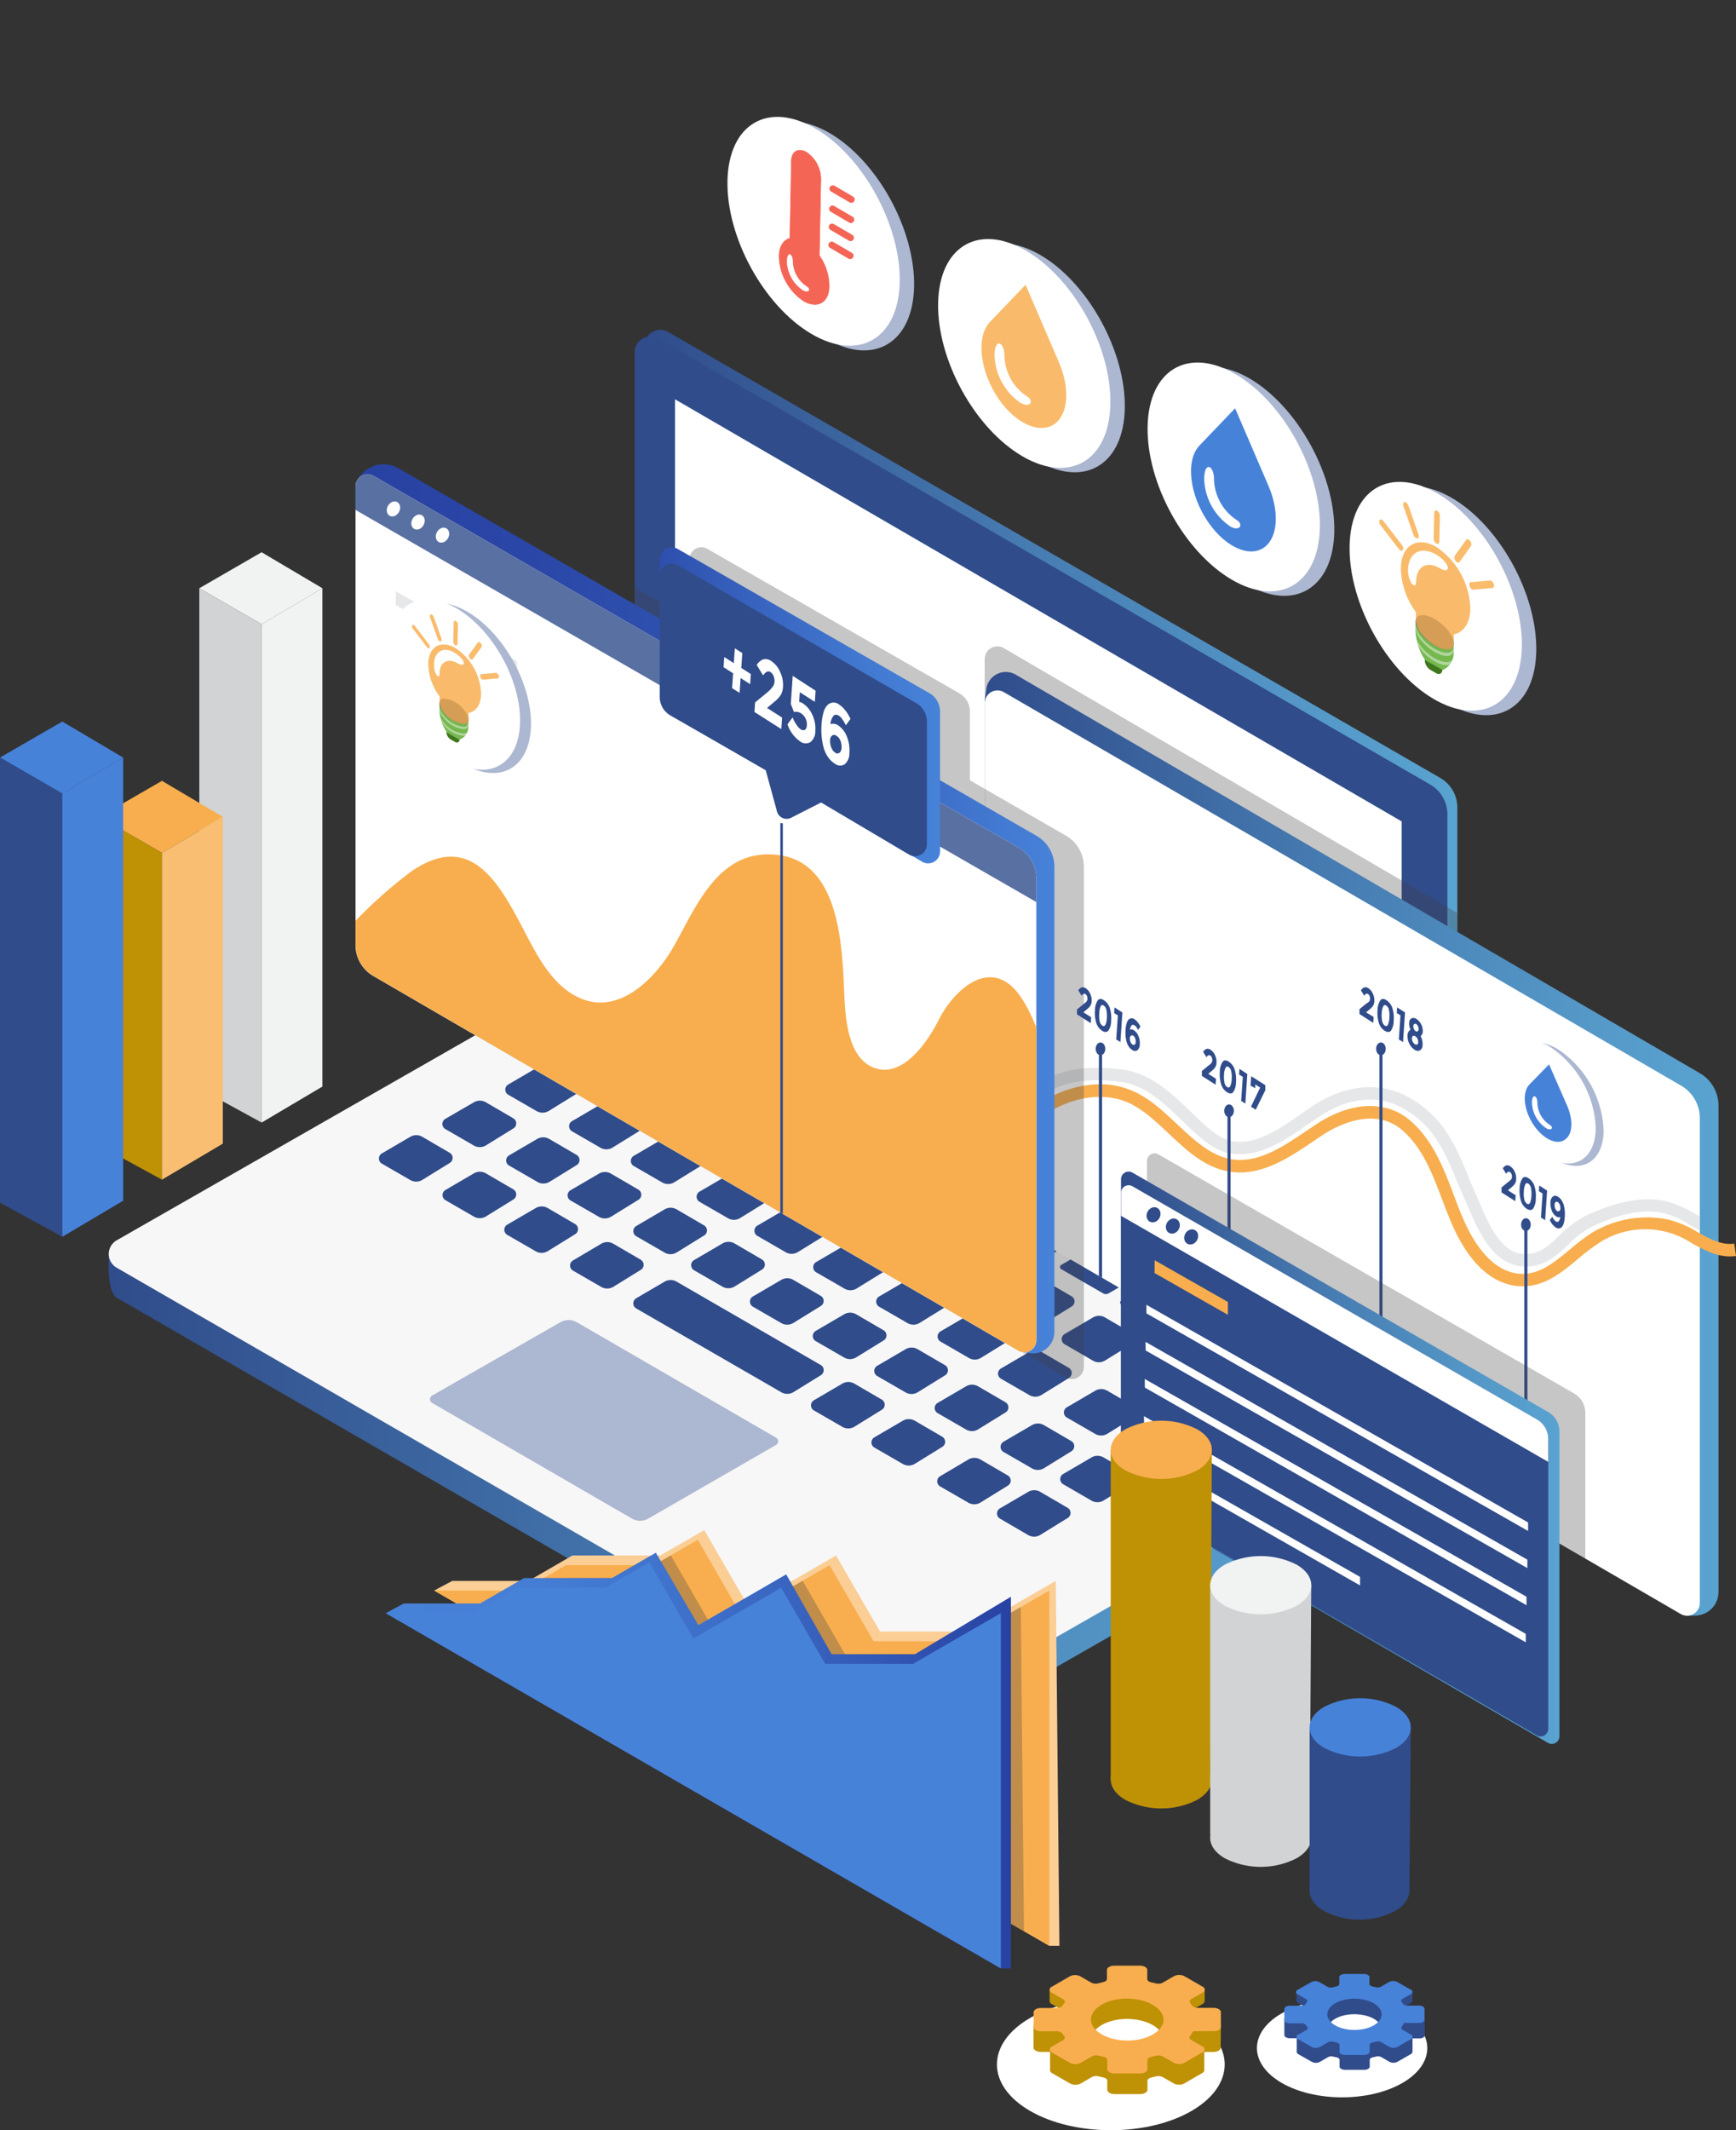<?xml version="1.0" encoding="UTF-8"?> <svg xmlns="http://www.w3.org/2000/svg" xmlns:xlink="http://www.w3.org/1999/xlink" viewBox="0 0 252.76 310.01"><rect x="0" y="0" width="252.76" height="310.01" fill="#333333" stroke="none"/> <defs> <style>.a{isolation:isolate;}.b{fill:url(#a);}.c{fill:#304c8b;}.d{fill:#fff;}.e{fill:url(#b);}.f{fill:#f7f7f7;}.g{fill:#acb7d1;}.h{fill:#414042;opacity:0.3;}.i{fill:url(#c);}.j{fill:#e6e7e8;}.aa,.k{fill:#f8ae4e;}.l{fill:url(#d);}.m{fill:#5970a2;}.n{fill:url(#e);}.o{fill:url(#f);}.ab,.p{fill:#f1f2f2;}.q{fill:#d1d3d4;}.r{fill:#bf9105;}.s{fill:#f9be71;}.t{fill:#4782d9;}.u{fill:#fbce95;}.v{fill:url(#g);}.w,.x{mix-blend-mode:multiply;}.w{fill:url(#h);}.x{fill:url(#i);}.y{fill:#75b94e;}.z{fill:#3f771c;}.aa,.ac{opacity:0.83;}.ab{opacity:0.49;}.ad{fill:#f46556;stroke-miterlimit:10;stroke-width:0.07px;}.ad,.ae{stroke:#f46556;}.ae{fill:none;stroke-linecap:round;stroke-linejoin:round;stroke-width:0.98px;}</style> <linearGradient id="a" x1="93.86" y1="126.26" x2="212.19" y2="126.26" gradientUnits="userSpaceOnUse"> <stop offset="0" stop-color="#304c8b"></stop> <stop offset="0.44" stop-color="#4579af"></stop> <stop offset="0.8" stop-color="#5497c7"></stop> <stop offset="1" stop-color="#59a3d0"></stop> </linearGradient> <linearGradient id="b" x1="15.81" y1="198.45" x2="208.95" y2="198.45" xlink:href="#a"></linearGradient> <linearGradient id="c" x1="143.37" y1="166.49" x2="250.22" y2="166.49" xlink:href="#a"></linearGradient> <linearGradient id="d" x1="51.77" y1="132.26" x2="153.49" y2="132.26" gradientUnits="userSpaceOnUse"> <stop offset="0" stop-color="#2842a2"></stop> <stop offset="0.24" stop-color="#2a46a6"></stop> <stop offset="0.5" stop-color="#3053b0"></stop> <stop offset="0.76" stop-color="#3a67c2"></stop> <stop offset="1" stop-color="#4782d9"></stop> </linearGradient> <linearGradient id="e" x1="96.08" y1="102.63" x2="136.88" y2="102.63" gradientUnits="userSpaceOnUse"> <stop offset="0" stop-color="#2e4fad"></stop> <stop offset="0.14" stop-color="#3258b5"></stop> <stop offset="0.69" stop-color="#4177cf"></stop> <stop offset="1" stop-color="#4782d9"></stop> </linearGradient> <linearGradient id="f" x1="163.22" y1="212.13" x2="227.05" y2="212.13" xlink:href="#a"></linearGradient> <linearGradient id="g" x1="56.17" y1="256.22" x2="147.2" y2="256.22" gradientUnits="userSpaceOnUse"> <stop offset="0" stop-color="#4782d9"></stop> <stop offset="0.24" stop-color="#457dd5"></stop> <stop offset="0.5" stop-color="#3e70ca"></stop> <stop offset="0.77" stop-color="#345ab7"></stop> <stop offset="1" stop-color="#2842a2"></stop> </linearGradient> <radialGradient id="h" cx="195.41" cy="8594.61" r="12.54" gradientTransform="translate(0 -4146.69) scale(1 0.52)" gradientUnits="userSpaceOnUse"> <stop offset="0" stop-color="#2842a2"></stop> <stop offset="0.11" stop-color="#5065b3"></stop> <stop offset="0.29" stop-color="#8d9bce"></stop> <stop offset="0.46" stop-color="#bec6e3"></stop> <stop offset="0.6" stop-color="#e2e5f2"></stop> <stop offset="0.72" stop-color="#f7f8fc"></stop> <stop offset="0.8" stop-color="#fff"></stop> </radialGradient> <radialGradient id="i" cx="161.72" cy="8599.26" r="16.75" gradientTransform="translate(0 -4146.69) scale(1 0.52)" gradientUnits="userSpaceOnUse"> <stop offset="0" stop-color="#2842a2"></stop> <stop offset="0.1" stop-color="#566ab6"></stop> <stop offset="0.21" stop-color="#8292c9"></stop> <stop offset="0.32" stop-color="#a9b3da"></stop> <stop offset="0.44" stop-color="#c8cfe7"></stop> <stop offset="0.56" stop-color="#e0e4f2"></stop> <stop offset="0.69" stop-color="#f2f3f9"></stop> <stop offset="0.83" stop-color="#fcfcfe"></stop> <stop offset="1" stop-color="#fff"></stop> </radialGradient> </defs> <title>Монтажная область 26</title> <g class="a"> <path class="b" d="M209.71,113.22,97.28,48.31a2.28,2.28,0,0,0-3.42,2V135a5,5,0,0,0,2.48,4.29l112.43,64.91a2.28,2.28,0,0,0,3.42-2V117.51A5,5,0,0,0,209.71,113.22Z"></path> <path class="c" d="M208.26,114.19,95.83,49.28a2.28,2.28,0,0,0-3.42,2V136a5,5,0,0,0,2.48,4.29l112.43,64.91a2.28,2.28,0,0,0,3.42-2V118.48A5,5,0,0,0,208.26,114.19Z"></path> <polygon class="d" points="204.08 119.54 98.28 58.11 98.28 135.62 204.08 197.05 204.08 119.54"></polygon> <path class="e" d="M87.85,144.35l-72,38s-.4,5.62,1.14,6.51l110.31,63.69a9.14,9.14,0,0,0,9.11,0l70.85-40.5c2.93-1.82,1.16-6.52,1.16-6.52L97,144.37A9.14,9.14,0,0,0,87.85,144.35Z"></path> <path class="f" d="M87.85,140,17,180.5a2.3,2.3,0,0,0,0,4l110.31,63.69a9.14,9.14,0,0,0,9.11,0l70.85-40.5a2.3,2.3,0,0,0,0-4L97,140A9.14,9.14,0,0,0,87.85,140Z"></path> <path class="g" d="M81.57,192.44,62.9,203.11a.61.61,0,0,0,0,1.05L92,221a2.41,2.41,0,0,0,2.4,0L113,210.28a.61.61,0,0,0,0-1.05L84,192.44A2.41,2.41,0,0,0,81.57,192.44Z"></path> <path class="c" d="M95.66,146.18l6.1,3.52a.36.36,0,0,1,0,.63l-3,1.74a.79.79,0,0,1-.79,0l-6.1-3.52a.36.36,0,0,1,0-.63l3-1.74A.79.79,0,0,1,95.66,146.18Z"></path> <path class="c" d="M104.61,151.51l6.1,3.52a.36.36,0,0,1,0,.63l-3,1.74a.79.79,0,0,1-.79,0l-6.1-3.52a.36.36,0,0,1,0-.63l3-1.74A.79.79,0,0,1,104.61,151.51Z"></path> <path class="c" d="M113.59,156.56l6.1,3.52a.36.36,0,0,1,0,.63l-3,1.74a.79.79,0,0,1-.79,0l-6.1-3.52a.36.36,0,0,1,0-.63l3-1.74A.79.79,0,0,1,113.59,156.56Z"></path> <path class="c" d="M122.83,161.77l6.1,3.52a.36.36,0,0,1,0,.63l-3,1.74a.79.79,0,0,1-.79,0l-6.1-3.52a.36.36,0,0,1,0-.63l3-1.74A.79.79,0,0,1,122.83,161.77Z"></path> <path class="c" d="M131.72,166.72l6.1,3.52a.36.36,0,0,1,0,.63l-3,1.74a.79.79,0,0,1-.79,0l-6.1-3.52a.36.36,0,0,1,0-.63l3-1.74A.79.79,0,0,1,131.72,166.72Z"></path> <path class="c" d="M140.36,172l6.1,3.52a.36.36,0,0,1,0,.63l-3,1.74a.79.79,0,0,1-.79,0l-6.1-3.52a.36.36,0,0,1,0-.63l3-1.74A.79.79,0,0,1,140.36,172Z"></path> <path class="c" d="M149.4,177l6.1,3.52a.36.36,0,0,1,0,.63l-3,1.74a.79.79,0,0,1-.79,0l-6.1-3.52a.36.36,0,0,1,0-.63l3-1.74A.79.79,0,0,1,149.4,177Z"></path> <path class="c" d="M158.31,182.34l6.1,3.52a.36.36,0,0,1,0,.63l-3,1.74a.79.79,0,0,1-.79,0l-6.1-3.52a.36.36,0,0,1,0-.63l3-1.74A.79.79,0,0,1,158.31,182.34Z"></path> <path class="c" d="M167.07,187.51l6.1,3.52a.36.36,0,0,1,0,.63l-3,1.74a.79.79,0,0,1-.79,0l-6.1-3.52a.36.36,0,0,1,0-.63l3-1.74A.79.79,0,0,1,167.07,187.51Z"></path> <path class="c" d="M176.3,192.83l6.1,3.52a.36.36,0,0,1,0,.63l-3,1.74a.79.79,0,0,1-.79,0l-6.1-3.52a.36.36,0,0,1,0-.63l3-1.74A.79.79,0,0,1,176.3,192.83Z"></path> <path class="c" d="M185.27,197.86l6.1,3.52a.36.36,0,0,1,0,.63l-3,1.74a.79.79,0,0,1-.79,0l-6.1-3.52a.36.36,0,0,1,0-.63l3-1.74A.79.79,0,0,1,185.27,197.86Z"></path> <path class="c" d="M83.25,152.82l4.14-2.42a1.73,1.73,0,0,1,1.74,0l4,2.33a.86.86,0,0,1,0,1.48l-4,2.47a1.73,1.73,0,0,1-1.77,0l-4.14-2.39A.86.86,0,0,1,83.25,152.82Z"></path> <path class="c" d="M92.51,158.15l4.14-2.42a1.73,1.73,0,0,1,1.74,0l4,2.33a.86.86,0,0,1,0,1.48l-4,2.47a1.73,1.73,0,0,1-1.77,0l-4.14-2.39A.86.86,0,0,1,92.51,158.15Z"></path> <path class="c" d="M101.5,163.2l4.14-2.42a1.73,1.73,0,0,1,1.74,0l4,2.33a.86.86,0,0,1,0,1.48l-4,2.47a1.73,1.73,0,0,1-1.77,0l-4.14-2.39A.86.86,0,0,1,101.5,163.2Z"></path> <path class="c" d="M111.06,168.41,115.2,166a1.73,1.73,0,0,1,1.74,0l4,2.33a.86.86,0,0,1,0,1.48l-4,2.47a1.73,1.73,0,0,1-1.77,0l-4.14-2.39A.86.86,0,0,1,111.06,168.41Z"></path> <path class="c" d="M119.49,173.36l4.14-2.42a1.73,1.73,0,0,1,1.74,0l4,2.33a.86.86,0,0,1,0,1.48l-4,2.47a1.73,1.73,0,0,1-1.77,0l-4.14-2.39A.86.86,0,0,1,119.49,173.36Z"></path> <path class="c" d="M128,178.66l4.14-2.42a1.73,1.73,0,0,1,1.74,0l4,2.33a.86.86,0,0,1,0,1.48l-4,2.47a1.73,1.73,0,0,1-1.77,0l-4.14-2.39A.86.86,0,0,1,128,178.66Z"></path> <path class="c" d="M137.2,183.67l4.14-2.42a1.73,1.73,0,0,1,1.74,0l4,2.33a.86.86,0,0,1,0,1.48l-4,2.47a1.73,1.73,0,0,1-1.77,0l-4.14-2.39A.86.86,0,0,1,137.2,183.67Z"></path> <path class="c" d="M146.15,188.75l4.14-2.42a1.73,1.73,0,0,1,1.74,0l4,2.33a.86.86,0,0,1,0,1.48l-4,2.47a1.73,1.73,0,0,1-1.77,0l-4.14-2.39A.86.86,0,0,1,146.15,188.75Z"></path> <path class="c" d="M155,194.15l4.14-2.42a1.73,1.73,0,0,1,1.74,0l4,2.33a.86.86,0,0,1,0,1.48l-4,2.47a1.73,1.73,0,0,1-1.77,0L155,195.63A.86.86,0,0,1,155,194.15Z"></path> <path class="c" d="M164.54,199.79l4.14-2.42a1.73,1.73,0,0,1,1.74,0l4,2.33a.86.86,0,0,1,0,1.48l-4,2.47a1.73,1.73,0,0,1-1.77,0l-4.14-2.39A.86.86,0,0,1,164.54,199.79Z"></path> <path class="c" d="M173.22,204.5l4.14-2.42a1.73,1.73,0,0,1,1.74,0l4,2.33a.86.86,0,0,1,0,1.48l-4,2.47a1.73,1.73,0,0,1-1.77,0L173.22,206A.86.86,0,0,1,173.22,204.5Z"></path> <path class="c" d="M74,157.83l4.14-2.42a1.73,1.73,0,0,1,1.74,0l4,2.33a.86.86,0,0,1,0,1.48l-4,2.47a1.73,1.73,0,0,1-1.77,0L74,159.32A.86.86,0,0,1,74,157.83Z"></path> <path class="c" d="M83.29,163.16l4.14-2.42a1.73,1.73,0,0,1,1.74,0l4,2.33a.86.86,0,0,1,0,1.48l-4,2.47a1.73,1.73,0,0,1-1.77,0l-4.14-2.39A.86.86,0,0,1,83.29,163.16Z"></path> <path class="c" d="M92.28,168.21l4.14-2.42a1.73,1.73,0,0,1,1.74,0l4,2.33a.86.86,0,0,1,0,1.48l-4,2.47a1.73,1.73,0,0,1-1.77,0l-4.14-2.39A.86.86,0,0,1,92.28,168.21Z"></path> <path class="c" d="M101.85,173.42,106,171a1.73,1.73,0,0,1,1.74,0l4,2.33a.86.86,0,0,1,0,1.48l-4,2.47a1.73,1.73,0,0,1-1.77,0l-4.14-2.39A.86.86,0,0,1,101.85,173.42Z"></path> <path class="c" d="M110.27,178.37l4.14-2.42a1.73,1.73,0,0,1,1.74,0l4,2.33a.86.86,0,0,1,0,1.48l-4,2.47a1.73,1.73,0,0,1-1.77,0l-4.14-2.39A.86.86,0,0,1,110.27,178.37Z"></path> <path class="c" d="M118.83,183.67l4.14-2.42a1.73,1.73,0,0,1,1.74,0l4,2.33a.86.86,0,0,1,0,1.48l-4,2.47a1.73,1.73,0,0,1-1.77,0l-4.14-2.39A.86.86,0,0,1,118.83,183.67Z"></path> <path class="c" d="M128,188.68l4.14-2.42a1.73,1.73,0,0,1,1.74,0l4,2.33a.86.86,0,0,1,0,1.48l-4,2.47a1.73,1.73,0,0,1-1.77,0L128,190.17A.86.86,0,0,1,128,188.68Z"></path> <path class="c" d="M136.94,193.76l4.14-2.42a1.73,1.73,0,0,1,1.74,0l4,2.33a.86.86,0,0,1,0,1.48l-4,2.47a1.73,1.73,0,0,1-1.77,0l-4.14-2.39A.86.86,0,0,1,136.94,193.76Z"></path> <path class="c" d="M145.74,199.16l4.14-2.42a1.73,1.73,0,0,1,1.74,0l4,2.33a.86.86,0,0,1,0,1.48l-4,2.47a1.73,1.73,0,0,1-1.77,0l-4.14-2.39A.86.86,0,0,1,145.74,199.16Z"></path> <path class="c" d="M155.33,204.81l4.14-2.42a1.73,1.73,0,0,1,1.74,0l4,2.33a.86.86,0,0,1,0,1.48l-4,2.47a1.73,1.73,0,0,1-1.77,0l-4.14-2.39A.86.86,0,0,1,155.33,204.81Z"></path> <path class="c" d="M164,209.51l4.14-2.42a1.73,1.73,0,0,1,1.74,0l4,2.33a.86.86,0,0,1,0,1.48l-4,2.47a1.73,1.73,0,0,1-1.77,0L164,211A.86.86,0,0,1,164,209.51Z"></path> <path class="c" d="M64.82,162.84,69,160.42a1.73,1.73,0,0,1,1.74,0l4,2.33a.86.86,0,0,1,0,1.48l-4,2.47a1.73,1.73,0,0,1-1.77,0l-4.14-2.39A.86.86,0,0,1,64.82,162.84Z"></path> <path class="c" d="M74.08,168.17l4.14-2.42a1.73,1.73,0,0,1,1.74,0l4,2.33a.86.86,0,0,1,0,1.48L80,172a1.73,1.73,0,0,1-1.77,0l-4.14-2.39A.86.86,0,0,1,74.08,168.17Z"></path> <path class="c" d="M83.07,173.22l4.14-2.42a1.73,1.73,0,0,1,1.74,0l4,2.33a.86.86,0,0,1,0,1.48l-4,2.47a1.73,1.73,0,0,1-1.77,0l-4.14-2.39A.86.86,0,0,1,83.07,173.22Z"></path> <path class="c" d="M92.63,178.43,96.77,176a1.73,1.73,0,0,1,1.74,0l4,2.33a.86.86,0,0,1,0,1.48l-4,2.47a1.73,1.73,0,0,1-1.77,0l-4.14-2.39A.86.86,0,0,1,92.63,178.43Z"></path> <path class="c" d="M101.06,183.38l4.14-2.42a1.73,1.73,0,0,1,1.74,0l4,2.33a.86.86,0,0,1,0,1.48l-4,2.47a1.73,1.73,0,0,1-1.77,0l-4.14-2.39A.86.86,0,0,1,101.06,183.38Z"></path> <path class="c" d="M109.62,188.68l4.14-2.42a1.73,1.73,0,0,1,1.74,0l4,2.33a.86.86,0,0,1,0,1.48l-4,2.47a1.73,1.73,0,0,1-1.77,0l-4.14-2.39A.86.86,0,0,1,109.62,188.68Z"></path> <path class="c" d="M118.77,193.69l4.14-2.42a1.73,1.73,0,0,1,1.74,0l4,2.33a.86.86,0,0,1,0,1.48l-4,2.47a1.73,1.73,0,0,1-1.77,0l-4.14-2.39A.86.86,0,0,1,118.77,193.69Z"></path> <path class="c" d="M127.72,198.77l4.14-2.42a1.73,1.73,0,0,1,1.74,0l4,2.33a.86.86,0,0,1,0,1.48l-4,2.47a1.73,1.73,0,0,1-1.77,0l-4.14-2.39A.86.86,0,0,1,127.72,198.77Z"></path> <path class="c" d="M136.52,204.17l4.14-2.42a1.73,1.73,0,0,1,1.74,0l4,2.33a.86.86,0,0,1,0,1.48l-4,2.47a1.73,1.73,0,0,1-1.77,0l-4.14-2.39A.86.86,0,0,1,136.52,204.17Z"></path> <path class="c" d="M146.11,209.82l4.14-2.42a1.73,1.73,0,0,1,1.74,0l4,2.33a.86.86,0,0,1,0,1.48l-4,2.47a1.73,1.73,0,0,1-1.77,0l-4.14-2.39A.86.86,0,0,1,146.11,209.82Z"></path> <path class="c" d="M154.79,214.52l4.14-2.42a1.73,1.73,0,0,1,1.74,0l4,2.33a.86.86,0,0,1,0,1.48l-4,2.47a1.73,1.73,0,0,1-1.77,0L154.79,216A.86.86,0,0,1,154.79,214.52Z"></path> <path class="c" d="M55.6,167.86l4.14-2.42a1.73,1.73,0,0,1,1.74,0l4,2.33a.86.86,0,0,1,0,1.48l-4,2.47a1.73,1.73,0,0,1-1.77,0l-4.14-2.39A.86.86,0,0,1,55.6,167.86Z"></path> <path class="c" d="M64.86,173.18,69,170.76a1.73,1.73,0,0,1,1.74,0l4,2.33a.86.86,0,0,1,0,1.48l-4,2.47a1.73,1.73,0,0,1-1.77,0l-4.14-2.39A.86.86,0,0,1,64.86,173.18Z"></path> <path class="c" d="M73.85,178.23,78,175.81a1.73,1.73,0,0,1,1.74,0l4,2.33a.86.86,0,0,1,0,1.48l-4,2.47a1.73,1.73,0,0,1-1.77,0l-4.14-2.39A.86.86,0,0,1,73.85,178.23Z"></path> <path class="c" d="M83.42,183.44,87.55,181a1.73,1.73,0,0,1,1.74,0l4,2.33a.86.86,0,0,1,0,1.48l-4,2.47a1.73,1.73,0,0,1-1.77,0l-4.14-2.39A.86.86,0,0,1,83.42,183.44Z"></path> <path class="c" d="M92.63,188.94l4.14-2.42a1.73,1.73,0,0,1,1.74,0l21,12.14a.86.86,0,0,1,0,1.48l-4,2.47a1.73,1.73,0,0,1-1.77,0l-21.13-12.2A.86.86,0,0,1,92.63,188.94Z"></path> <path class="c" d="M118.51,203.78l4.14-2.42a1.73,1.73,0,0,1,1.74,0l4,2.33a.86.86,0,0,1,0,1.48l-4,2.47a1.73,1.73,0,0,1-1.77,0l-4.14-2.39A.86.86,0,0,1,118.51,203.78Z"></path> <path class="c" d="M127.31,209.18l4.14-2.42a1.73,1.73,0,0,1,1.74,0l4,2.33a.86.86,0,0,1,0,1.48l-4,2.47a1.73,1.73,0,0,1-1.77,0l-4.14-2.39A.86.86,0,0,1,127.31,209.18Z"></path> <path class="c" d="M136.9,214.83,141,212.4a1.73,1.73,0,0,1,1.74,0l4,2.33a.86.86,0,0,1,0,1.48l-4,2.47a1.73,1.73,0,0,1-1.77,0l-4.14-2.39A.86.86,0,0,1,136.9,214.83Z"></path> <path class="c" d="M145.57,219.53l4.14-2.42a1.73,1.73,0,0,1,1.74,0l4,2.33a.86.86,0,0,1,0,1.48l-4,2.47a1.73,1.73,0,0,1-1.77,0L145.58,221A.86.86,0,0,1,145.57,219.53Z"></path> <path class="h" d="M146.15,94.32a1.85,1.85,0,0,0-2.78,1.6v65.35h0v2.19h0v.86a15.9,15.9,0,0,1-3.43,1.79l.61,1.71a16.33,16.33,0,0,0,2.81-1.36v3.73a5.47,5.47,0,0,0,2.72,4.73L160,183l.45.26h0l18.26,10.61h0l.45.26L209.89,212a29.18,29.18,0,0,0,2.3-2.71V132.87Z"></path> <path class="i" d="M247.49,156.18l-99.61-58a2.86,2.86,0,0,0-4.27,2.09l-.24,1.76v70.3a5.47,5.47,0,0,0,2.72,4.73l99.44,58.06h1.25a3.43,3.43,0,0,0,3.43-3.43v-70.8A5.47,5.47,0,0,0,247.49,156.18Z"></path> <path class="d" d="M244.77,158l-98.61-57.27a1.85,1.85,0,0,0-2.78,1.6v70.56a5.47,5.47,0,0,0,2.72,4.73l98.61,57.27a1.85,1.85,0,0,0,2.78-1.6V162.73A5.47,5.47,0,0,0,244.77,158Z"></path> <path class="j" d="M247.49,179.05v-2l-.78-.43a15.08,15.08,0,0,0-4.34-1.85c-4.12-.8-8.13.67-11.17,2a15.32,15.32,0,0,0-4.16,3.06c-1.73,1.63-3.1,2.91-5.5,2.64-3.1-.36-4.82-4.39-6.21-7.63-.22-.51-.43-1-.64-1.46-.37-.81-.71-1.62-1-2.43-1.72-4.11-3.5-8.37-8.43-11.17-4.28-2.44-9.29-2-14.1,1.16-.57.38-1.15.78-1.74,1.19-3.3,2.29-6.71,4.65-10.23,3.9-1.85-.39-3.74-2.22-5.73-4.15-2.74-2.65-5.85-5.66-10-6.22-4.69-.63-8.43-.13-11.45,1.53a28.35,28.35,0,0,0-4.39,3.38,52.09,52.09,0,0,1-4.2,3.39v2.19a44.32,44.32,0,0,0,5.39-4.21,27.35,27.35,0,0,1,4.07-3.16c2.66-1.47,6-1.9,10.33-1.32,3.57.48,6.33,3.14,9,5.72,2.19,2.12,4.26,4.12,6.62,4.62,4.29.9,8.2-1.8,11.64-4.19.58-.4,1.15-.79,1.71-1.17,2.44-1.61,7.26-3.9,12.19-1.09,4.39,2.5,6,6.29,7.65,10.3.35.82.69,1.65,1.06,2.47.2.45.41.93.62,1.43,1.49,3.48,3.53,8.24,7.68,8.72a7.33,7.33,0,0,0,.85.05c2.73,0,4.44-1.61,6.1-3.17a13.68,13.68,0,0,1,3.66-2.73c2.79-1.26,6.46-2.61,10.07-1.91a13.54,13.54,0,0,1,3.81,1.65C246.37,178.47,246.93,178.77,247.49,179.05Z"></path> <path class="k" d="M221.7,187.2a7.66,7.66,0,0,1-.89-.05c-4.65-.54-7.56-4.92-9.19-8.51-.61-1.34-1.14-2.75-1.66-4.11-1.42-3.74-2.75-7.27-5.6-9.88-4.28-3.92-10.1-.58-11.78.53l-1.28.86c-3.53,2.39-7.53,5.1-12,4.51-3.73-.49-6.46-3.06-9.11-5.55-2.07-1.95-4.21-4-6.75-4.85-3-1-6.68-.55-10.15,1.37a27.27,27.27,0,0,0-4.07,3.16c-2.5,2.18-5.34,4.65-8.66,5.84l-.61-1.71c3-1.07,5.69-3.43,8.08-5.5a28.27,28.27,0,0,1,4.39-3.39c3.93-2.16,8.16-2.7,11.63-1.49,2.91,1,5.19,3.16,7.4,5.24,2.55,2.39,5,4.66,8.1,5.07,3.78.5,7.32-1.89,10.74-4.21l1.3-.87c5.23-3.47,10.47-3.6,14-.35,3.16,2.9,4.64,6.8,6.07,10.58.51,1.34,1,2.72,1.61,4,1.43,3.16,3.94,7,7.74,7.46,2.93.34,5.19-1.54,7.58-3.52a31,31,0,0,1,2.94-2.26,15.51,15.51,0,0,1,11.29-2.1,15.09,15.09,0,0,1,4.34,1.84c1.8,1,3.5,1.94,5.34,1.68l.26,1.8c-2.44.34-4.49-.79-6.48-1.89a12.33,12.33,0,0,0-13.76.19,29.2,29.2,0,0,0-2.76,2.12C227.51,185.09,225,187.2,221.7,187.2Z"></path> <polygon class="c" points="222.39 178.22 221.94 178.22 221.94 221.67 222.39 221.94 222.39 178.22"></polygon> <polygon class="c" points="160 185.7 160.46 185.96 160.46 152.64 160 152.64 160 185.7"></polygon> <polygon class="c" points="178.72 196.57 179.17 196.83 179.17 161.66 178.72 161.66 178.72 196.57"></polygon> <polygon class="c" points="200.84 209.41 201.29 209.68 201.29 152.64 200.84 152.64 200.84 209.41"></polygon> <ellipse class="c" cx="160.23" cy="152.64" rx="0.7" ry="0.93"></ellipse> <ellipse class="c" cx="178.95" cy="161.66" rx="0.7" ry="0.93"></ellipse> <ellipse class="c" cx="201.06" cy="152.64" rx="0.7" ry="0.93"></ellipse> <ellipse class="c" cx="222.17" cy="178.22" rx="0.7" ry="0.93"></ellipse> <path class="h" d="M155.22,121.63l-14-8.07v-10a3.07,3.07,0,0,0-1.54-2.66L103,79.88a1.73,1.73,0,0,0-2.6,1.5v8.7l-8-4.6v56.44a4.94,4.94,0,0,0,.93,2.87,9.13,9.13,0,0,0-5.48,1.14l-11.57,8.77,78.88,45.76a1.76,1.76,0,0,0,2.65-1.52v-72.8A5.21,5.21,0,0,0,155.22,121.63Z"></path> <path class="l" d="M150.9,121.63,58,68.14a4.3,4.3,0,0,0-6.2,2.3l0,.08v67.32a5.14,5.14,0,0,0,2.8,4.33l93.89,54.51,1.37.24a3.13,3.13,0,0,0,3.66-3.09V126.14A5.21,5.21,0,0,0,150.9,121.63Z"></path> <path class="d" d="M148.3,123.36,54.41,69.27a1.76,1.76,0,0,0-2.65,1.52v66.75a5.21,5.21,0,0,0,2.59,4.5l93.89,54.53a1.76,1.76,0,0,0,2.65-1.52V127.87A5.21,5.21,0,0,0,148.3,123.36Z"></path> <polygon class="j" points="75.27 98.24 57.61 88.03 57.65 86.05 75.27 96.23 75.27 98.24"></polygon> <polygon class="j" points="75.27 103.31 57.61 93.11 57.65 91.14 75.27 101.31 75.27 103.31"></polygon> <polygon class="j" points="67.31 103.78 57.61 98.2 57.65 96.23 67.31 101.81 67.31 103.78"></polygon> <path class="m" d="M148.3,123.36,54.41,69.27a1.76,1.76,0,0,0-2.65,1.52v3.42l99.13,57.07v-3.41A5.21,5.21,0,0,0,148.3,123.36Z"></path> <path class="k" d="M150.54,148.67c-1.1-2.43-2.82-6.06-5.9-6.42-3.43-.4-6.68,3.53-8,6.25-1.53,3-5,8.22-9.08,7s-4.46-7.18-4.62-10.59c-.31-6.79-.52-19.25-9.5-20.46-8.55-1.15-11.8,6.92-15.23,13.08-2.49,4.47-7.73,10.16-13.52,7.83-4.08-1.64-6.33-6-8.25-9.67-3.71-7.08-7.81-14.9-16.58-8.85A67.43,67.43,0,0,0,51.77,134v3.53a5.21,5.21,0,0,0,2.59,4.5l93.89,54.53a1.76,1.76,0,0,0,2.65-1.52V149.54C150.77,149.25,150.67,149,150.54,148.67Z"></path> <path class="n" d="M135.34,100.89l-36.66-21a1.73,1.73,0,0,0-2.6,1.5v20.06a3.07,3.07,0,0,0,1.53,2.66l15.79,9,8.06,4.72,12.79,7.57a1.73,1.73,0,0,0,2.62-1.49V103.55A3.07,3.07,0,0,0,135.34,100.89Z"></path> <path class="c" d="M96.08,83.76v17.68a3.07,3.07,0,0,0,1.53,2.66l13.88,8,1.64,6a1.45,1.45,0,0,0,2.06.91l4.36-2.22,12.79,7.57a1.73,1.73,0,0,0,2.62-1.49V105a3.07,3.07,0,0,0-1.54-2.66L98.68,82.26A1.73,1.73,0,0,0,96.08,83.76Z"></path> <path class="c" d="M113.62,176.46l.36.21V119.83l-.36-.06Z"></path> <ellipse class="d" cx="57.29" cy="74.07" rx="1.14" ry="0.92" transform="translate(-35.3 88.07) rotate(-60.88)"></ellipse> <ellipse class="d" cx="60.86" cy="75.98" rx="1.14" ry="0.92" transform="translate(-35.13 92.17) rotate(-60.88)"></ellipse> <ellipse class="d" cx="64.43" cy="77.89" rx="1.14" ry="0.92" transform="translate(-34.97 96.28) rotate(-60.89)"></ellipse> <path class="h" d="M229.2,202.8,168.66,168a1.11,1.11,0,0,0-1.66,1v20.85l11.72,6.81h0l.45.26,42.77,24.84.45.26,8.43,4.9V205.62A3.27,3.27,0,0,0,229.2,202.8Z"></path> <path class="o" d="M225.42,205.5l-60.54-34.85a1.11,1.11,0,0,0-1.66,1v44.05a3.27,3.27,0,0,0,1.63,2.83l60.54,35.12a1.11,1.11,0,0,0,1.66-1V208.32A3.27,3.27,0,0,0,225.42,205.5Z"></path> <path class="c" d="M223.79,206.58l-58.91-33.94a1.11,1.11,0,0,0-1.66,1v41.88a3.27,3.27,0,0,0,1.63,2.83l58.91,34.21a1.11,1.11,0,0,0,1.66-1V209.41A3.27,3.27,0,0,0,223.79,206.58Z"></path> <polygon class="d" points="222.49 222.81 166.92 191.14 166.91 189.89 222.49 221.57 222.49 222.81"></polygon> <polygon class="k" points="178.78 191.35 168.1 185.27 168.12 183.41 178.78 189.48 178.78 191.35"></polygon> <polygon class="d" points="222.38 228.21 166.81 196.54 166.79 195.29 222.38 226.98 222.38 228.21"></polygon> <polygon class="d" points="222.26 233.61 166.69 201.94 166.68 200.69 222.26 232.38 222.26 233.61"></polygon> <polygon class="d" points="222.15 239.01 166.58 207.34 166.56 206.1 222.15 237.78 222.15 239.01"></polygon> <polygon class="d" points="198.02 230.73 166.47 212.74 166.45 211.5 198.02 229.49 198.02 230.73"></polygon> <path class="d" d="M223.79,206.58l-58.91-33.94a1.11,1.11,0,0,0-1.66,1v3.3l62.2,35.81v-3.3A3.27,3.27,0,0,0,223.79,206.58Z"></path> <ellipse class="c" cx="167.96" cy="176.81" rx="1.14" ry="0.98" transform="translate(-67.88 238.88) rotate(-61.22)"></ellipse> <ellipse class="c" cx="170.77" cy="178.44" rx="1.14" ry="0.98" transform="translate(-67.85 242.2) rotate(-61.22)"></ellipse> <ellipse class="c" cx="173.44" cy="180.02" rx="1.14" ry="0.98" transform="translate(-67.85 245.36) rotate(-61.22)"></ellipse> <polygon class="p" points="29.02 85.61 38.09 80.37 46.94 85.61 38.09 90.85 29.02 85.61"></polygon> <polygon class="q" points="29.02 85.61 29.02 158.41 38.09 163.37 38.09 90.85 29.02 85.61"></polygon> <polygon class="p" points="46.94 85.61 46.94 158.13 38.09 163.37 38.09 90.85 46.94 85.61"></polygon> <polygon class="k" points="14.51 118.88 23.58 113.64 32.44 118.88 23.58 124.12 14.51 118.88"></polygon> <polygon class="r" points="14.51 118.88 14.51 166.72 23.58 171.68 23.58 124.12 14.51 118.88"></polygon> <polygon class="s" points="32.44 118.88 32.44 166.44 23.58 171.68 23.58 124.12 32.44 118.88"></polygon> <polygon class="t" points="0 110.25 9.07 105.01 17.93 110.25 9.07 115.49 0 110.25"></polygon> <polygon class="c" points="0 110.25 0 175.03 9.07 179.99 9.07 115.49 0 110.25"></polygon> <polygon class="t" points="17.93 110.25 17.93 174.75 9.07 179.99 9.07 115.49 17.93 110.25"></polygon> <path class="r" d="M174.29,261.95c2.87-1.65,2.87-4.36,0-6a11.56,11.56,0,0,0-10.42,0c-2.87,1.65-2.87,4.36,0,6A11.56,11.56,0,0,0,174.29,261.95Z"></path> <path class="q" d="M188.77,270.45c2.87-1.65,2.87-4.36,0-6a11.56,11.56,0,0,0-10.42,0c-2.87,1.65-2.87,4.36,0,6A11.56,11.56,0,0,0,188.77,270.45Z"></path> <polygon class="r" points="176.2 258.94 161.72 258.94 161.72 210.99 176.44 210.99 176.2 258.94"></polygon> <polygon class="q" points="190.68 266.94 176.2 266.94 176.2 230.69 190.92 230.69 190.68 266.94"></polygon> <path class="k" d="M174.29,214c2.87-1.65,2.87-4.36,0-6a11.56,11.56,0,0,0-10.42,0c-2.87,1.65-2.87,4.36,0,6A11.56,11.56,0,0,0,174.29,214Z"></path> <path class="p" d="M188.77,233.7c2.87-1.65,2.87-4.36,0-6a11.56,11.56,0,0,0-10.42,0c-2.87,1.65-2.87,4.36,0,6A11.56,11.56,0,0,0,188.77,233.7Z"></path> <path class="c" d="M203.09,278.13c2.83-1.65,2.83-4.36,0-6a11.3,11.3,0,0,0-10.3,0c-2.83,1.65-2.83,4.36,0,6A11.3,11.3,0,0,0,203.09,278.13Z"></path> <polygon class="c" points="205.21 274.93 190.68 274.93 190.68 251.38 205.4 251.38 205.21 274.93"></polygon> <path class="t" d="M203.25,254.39c2.87-1.65,2.87-4.36,0-6a11.56,11.56,0,0,0-10.42,0c-2.87,1.65-2.87,4.36,0,6A11.56,11.56,0,0,0,203.25,254.39Z"></path> <polygon class="u" points="65.85 230.07 63.22 231.48 152.78 283.18 154.25 283.18 153.72 230.07 140.92 237.45 128.13 237.45 121.73 226.37 115.33 230.07 108.94 233.76 102.54 222.68 96.14 226.37 83.35 226.37 76.95 230.07 65.85 230.07"></polygon> <polygon class="k" points="63.22 231.48 152.78 283.18 152.78 231.48 139.98 238.86 127.19 238.86 120.79 227.78 114.39 231.48 108 235.17 101.6 224.09 95.2 227.78 82.41 227.78 76.01 231.48 63.22 231.48"></polygon> <polygon class="h" points="149.09 281.06 148.62 233.87 139.98 238.86 139.08 238.86 135.82 240.74 123.03 240.74 116.86 230.05 114.39 231.48 108 235.17 107.77 234.78 103.84 237.05 97.67 226.36 95.2 227.78 94.3 227.78 91.04 229.66 79.15 229.66 76.01 231.48 75.11 231.48 71.85 233.36 66.47 233.36 149.09 281.06"></polygon> <polygon class="v" points="58.79 233.36 56.17 234.77 145.72 286.47 147.19 286.47 147.19 232.38 133.22 240.74 121.08 240.74 114.47 229.12 108.08 232.82 101.68 236.51 95.49 225.97 89.09 229.66 76.3 229.66 69.9 233.36 58.79 233.36"></polygon> <polygon class="t" points="56.17 234.77 145.72 286.47 145.72 234.77 132.93 242.15 120.14 242.15 113.74 231.07 107.34 234.77 100.94 238.46 94.55 227.38 88.15 231.07 75.36 231.07 68.96 234.77 56.17 234.77"></polygon> <path class="w" d="M186.63,293c4.83-2.79,12.73-2.79,17.56,0s4.83,7.35,0,10.14-12.73,2.79-17.56,0S181.8,295.76,186.63,293Z"></path> <path class="c" d="M207.41,293.82c0-.25-.36-.46-.8-.46h-1.71c-.28,0-.75.3-.82.21s-.08-.32.13-.44l1.21-.7c.31-.18-1.68-.1-2-.28l0-1.51a1.26,1.26,0,0,0-1.13,0l-1.22.7a1,1,0,0,1-.73.08l-.52-.12c-.25-.06-.42-.2-.42-.35v-1c0-.25-.36-.46-.8-.46h-2.79c-.44,0-.8.21-.8.46v1c0,.16-.18.3-.45.36l-.5.12a1.07,1.07,0,0,1-.76-.07l-1.22-.7a1.26,1.26,0,0,0-1.13,0l-.14,1.64c-.31.18-2.13,0-1.82.15l1.22.7c.19.11.25.28.14.42s-.55-.2-.83-.2H187.8c-.44,0-.8.21-.8.46v2.34c0,.25.36.46.8.46h1l0,1.94a.27.27,0,0,0,0,.1h0a.42.42,0,0,0,.23.28l2,1.13a1.21,1.21,0,0,0,.7.12h0a1.08,1.08,0,0,0,.42-.12l1.22-.7a1,1,0,0,1,.73-.08l.52.12c.25.06.42.2.42.35v1c0,.25.36.46.8.46h2.79c.44,0,.8-.21.8-.46v-1c0-.16.18-.3.45-.36l.47-.11a1.07,1.07,0,0,1,.76.07l1.21.7a1.08,1.08,0,0,0,.42.12h0a1.21,1.21,0,0,0,.7-.12l2-1.14a.43.43,0,0,0,.22-.27h0v0s0,0,0,0l0-2h1c.44,0,.8-.21.8-.46Zm-6.31,2c-.46,1.42-3,2.22-5.32,1.71C194,297.1,193,296,193.31,295c.46-1.42,3-2.22,5.32-1.71C200.38,293.64,201.44,294.72,201.09,295.78Z"></path> <path class="c" d="M205.65,291.15V289.9h-1.81l-.4-.23a1.26,1.26,0,0,0-1.13,0l-.4.23H199.4V289c0-.25-.36-.46-.8-.46h-2.79c-.44,0-.8.21-.8.46v.92h-2.53l-.39-.22a1.26,1.26,0,0,0-1.13,0l-.38.22h-1.82v1.23a.39.39,0,0,0,.23.34l1.22.7,14,0,1.21-.7a.41.41,0,0,0,.23-.3Z"></path> <path class="t" d="M204.42,294.41h2.19c.44,0,.8-.21.8-.46v-1.61c0-.25-.36-.46-.8-.46h-1.71a.76.76,0,0,1-.63-.26l-.2-.27c-.12-.15-.08-.32.13-.44l1.21-.7a.34.34,0,0,0,0-.65l-2-1.13a1.26,1.26,0,0,0-1.13,0l-1.22.7a1,1,0,0,1-.73.08l-.52-.12c-.25-.06-.42-.2-.42-.35v-1c0-.25-.36-.46-.8-.46h-2.79c-.44,0-.8.21-.8.46v1c0,.16-.18.3-.45.36l-.5.12a1.07,1.07,0,0,1-.76-.07l-1.22-.7a1.26,1.26,0,0,0-1.13,0l-2,1.14a.34.34,0,0,0,0,.65l1.22.7c.19.11.25.28.14.42l-.21.3a.76.76,0,0,1-.61.24H187.8c-.44,0-.8.21-.8.46V294c0,.25.36.46.8.46h1.71a.76.76,0,0,1,.63.26l.2.27c.12.15.08.32-.12.44l-1.21.7a.34.34,0,0,0,0,.65l2,1.13a1.26,1.26,0,0,0,1.13,0l1.22-.7a1,1,0,0,1,.73-.08l.52.12c.25.06.42.2.42.35v1c0,.25.36.46.8.46h2.79c.44,0,.8-.21.8-.46v-1c0-.16.18-.3.45-.36l.47-.11a1.07,1.07,0,0,1,.76.07l1.21.7a1.26,1.26,0,0,0,1.13,0l2-1.14a.34.34,0,0,0,0-.65l-1.22-.7c-.19-.11-.25-.28-.14-.42S204.41,294.43,204.42,294.41Zm-11.1-1.67c.46-1.42,3-2.22,5.32-1.71,1.75.39,2.81,1.47,2.46,2.53-.46,1.42-3,2.22-5.32,1.71C194,294.89,193,293.8,193.31,292.74Z"></path> <path class="x" d="M150,293.67c6.45-3.73,17-3.73,23.47,0s6.45,9.82,0,13.55-17,3.73-23.47,0S143.54,297.39,150,293.67Z"></path> <path class="r" d="M177.76,294.81c0-.34-.48-.62-1.07-.62H174.4c-.38,0-1,.4-1.1.28s-.1-.43.17-.59l1.62-.93c.42-.24-2.24-.13-2.66-.37l0-2a1.68,1.68,0,0,0-1.52,0l-1.63.94a1.4,1.4,0,0,1-1,.11l-.7-.16c-.34-.08-.56-.26-.56-.47v-1.33c0-.34-.48-.62-1.07-.62h-3.73c-.59,0-1.07.28-1.07.62V291c0,.22-.24.4-.6.48l-.66.16a1.43,1.43,0,0,1-1-.09l-1.62-.93a1.68,1.68,0,0,0-1.52,0l-.19,2.2c-.42.24-2.85,0-2.43.2l1.64.94c.26.15.33.37.19.56s-.74-.26-1.1-.26h-2.31c-.59,0-1.07.28-1.07.62V298c0,.34.48.62,1.07.62h1.34l0,2.59a.36.36,0,0,0,0,.13h0a.56.56,0,0,0,.3.38l2.64,1.51a1.62,1.62,0,0,0,.94.16h0a1.45,1.45,0,0,0,.56-.16l1.63-.94a1.4,1.4,0,0,1,1-.11l.7.16c.34.08.56.26.56.47v1.33c0,.34.48.62,1.07.62H166c.59,0,1.07-.28,1.07-.62v-1.32c0-.22.24-.41.6-.48l.63-.15a1.43,1.43,0,0,1,1,.1l1.62.93a1.45,1.45,0,0,0,.56.16v0h0a1.62,1.62,0,0,0,.93-.16l2.63-1.52a.57.57,0,0,0,.3-.36h0v-.06s0,0,0,0l0-2.65h1.32c.59,0,1.07-.28,1.07-.62Zm-8.43,2.61c-.62,1.9-4,3-7.1,2.29-2.33-.52-3.75-2-3.29-3.38.62-1.9,4-3,7.1-2.29C168.36,294.56,169.78,296,169.32,297.42Z"></path> <path class="r" d="M175.4,291.24v-1.68H173l-.54-.31a1.68,1.68,0,0,0-1.52,0l-.54.31h-3.33v-1.23c0-.34-.48-.62-1.07-.62h-3.73c-.59,0-1.07.28-1.07.62v1.23H157.8l-.52-.3a1.68,1.68,0,0,0-1.52,0l-.51.29h-2.43v1.65a.52.52,0,0,0,.31.45l1.64.94,18.68,0,1.62-.93a.55.55,0,0,0,.31-.4Z"></path> <path class="k" d="M173.77,295.6h2.92c.59,0,1.07-.28,1.07-.62v-2.15c0-.34-.48-.62-1.07-.62H174.4a1,1,0,0,1-.84-.34q-.12-.18-.26-.36c-.16-.2-.1-.43.17-.59l1.62-.93a.46.46,0,0,0,0-.87l-2.64-1.52a1.68,1.68,0,0,0-1.52,0l-1.63.94a1.4,1.4,0,0,1-1,.11l-.7-.16c-.34-.08-.56-.26-.56-.47v-1.33c0-.34-.48-.62-1.07-.62h-3.73c-.59,0-1.07.28-1.07.62V288c0,.22-.24.4-.6.48l-.66.16a1.43,1.43,0,0,1-1-.09l-1.62-.93a1.68,1.68,0,0,0-1.52,0l-2.63,1.52a.46.46,0,0,0,0,.87l1.64.94c.26.15.33.37.19.56l-.28.4a1,1,0,0,1-.82.32h-2.31c-.59,0-1.07.28-1.07.62V295c0,.34.48.62,1.07.62h2.29a1,1,0,0,1,.84.34q.12.18.26.36c.16.2.1.43-.17.59l-1.62.93a.46.46,0,0,0,0,.87l2.64,1.51a1.68,1.68,0,0,0,1.52,0l1.63-.94a1.4,1.4,0,0,1,1-.11l.7.16c.34.08.56.26.56.47v1.33c0,.34.48.62,1.07.62H166c.59,0,1.07-.28,1.07-.62v-1.32c0-.22.24-.41.6-.48l.63-.15a1.43,1.43,0,0,1,1,.1l1.62.93a1.68,1.68,0,0,0,1.52,0l2.63-1.52a.46.46,0,0,0,0-.87l-1.63-.94c-.26-.15-.33-.37-.19-.56S173.75,295.62,173.77,295.6Zm-14.84-2.23c.62-1.9,4-3,7.1-2.29,2.33.52,3.75,2,3.29,3.38-.62,1.9-4,3-7.1,2.29C159.89,296.23,158.47,294.78,158.93,293.37Z"></path> <path class="d" d="M106.59,100.15l.15-2.16-1.39-.89.1-1.48,1.39.89.15-2.16,1.09.7-.15,2.16,1.39.89-.1,1.47-1.39-.89-.15,2.16Z"></path> <path class="d" d="M112.5,99.95a1.34,1.34,0,0,0,.27-.74,1.8,1.8,0,0,0-.14-.82,1.19,1.19,0,0,0-.45-.58q-.52-.33-1.07.49l-.93-1.52a2,2,0,0,1,.95-.83,1.43,1.43,0,0,1,1.21.29,3.51,3.51,0,0,1,1.22,1.49A4.37,4.37,0,0,1,114,100a2.55,2.55,0,0,1-.3,1.1,4,4,0,0,1-.91,1l-1.11.93,2.19,1.4-.11,1.68-3.91-2.49.09-1.39,1.8-1.48A4.93,4.93,0,0,0,112.5,99.95Z"></path> <path class="d" d="M118.75,100.52l-.11,1.62-2.19-1.4-.09,1.4a1.69,1.69,0,0,1,.57.25,3.79,3.79,0,0,1,1.33,1.61,4.59,4.59,0,0,1,.45,2.34A2,2,0,0,1,118,108a1.34,1.34,0,0,1-1.54-.13,4.85,4.85,0,0,1-1.8-2.46l.74-1,.17.39a6.52,6.52,0,0,0,.41.69,2.17,2.17,0,0,0,.62.66.57.57,0,0,0,.58.07c.18-.09.28-.32.3-.69a1.94,1.94,0,0,0-.21-1,1.89,1.89,0,0,0-.67-.74,1.38,1.38,0,0,0-1-.17l-.46-1.17.28-4.09Z"></path> <path class="d" d="M122.18,104.18q-.52-.33-.83,0a2.27,2.27,0,0,0-.44,1.2,1.3,1.3,0,0,1,1.13.19,3.39,3.39,0,0,1,1.25,1.6,5.12,5.12,0,0,1,.38,2.38,2.09,2.09,0,0,1-.7,1.69,1.26,1.26,0,0,1-1.46-.13,3.34,3.34,0,0,1-1-1,4.53,4.53,0,0,1-.61-1.38,10.06,10.06,0,0,1-.28-3.28,8,8,0,0,1,.32-1.9,2.24,2.24,0,0,1,.61-1,1.26,1.26,0,0,1,1.64,0,3.29,3.29,0,0,1,.73.65,5.2,5.2,0,0,1,.52.7c.12.2.25.44.39.72l-.68.94-.13-.28a4.21,4.21,0,0,0-.34-.54A1.93,1.93,0,0,0,122.18,104.18Zm-.37,2.92a.57.57,0,0,0-.64-.07.84.84,0,0,0-.31.7,2.4,2.4,0,0,0,.18,1.06,1.54,1.54,0,0,0,.57.76.52.52,0,0,0,.62,0,.91.91,0,0,0,.3-.72,2.45,2.45,0,0,0-.15-1A1.44,1.44,0,0,0,121.81,107.1Z"></path> <path class="c" d="M220,171.67a.69.69,0,0,0,.14-.38.92.92,0,0,0-.07-.42.62.62,0,0,0-.23-.3q-.27-.17-.55.25l-.48-.78a1,1,0,0,1,.49-.43.74.74,0,0,1,.62.15,1.79,1.79,0,0,1,.62.77,2.24,2.24,0,0,1,.21,1.14,1.3,1.3,0,0,1-.16.56,2,2,0,0,1-.47.52l-.57.48,1.13.72-.06.86-2-1.28,0-.71.92-.76A2.58,2.58,0,0,0,220,171.67Z"></path> <path class="c" d="M222.28,175.91a2.07,2.07,0,0,1-.84-1.17,4.86,4.86,0,0,1-.18-1.81,2.64,2.64,0,0,1,.4-1.43q.34-.42.93,0a2.07,2.07,0,0,1,.84,1.17,4.85,4.85,0,0,1,.18,1.81,2.63,2.63,0,0,1-.4,1.43Q222.87,176.28,222.28,175.91Zm-.2-3.53a2.54,2.54,0,0,0-.21,1,4,4,0,0,0,.06,1.13,1,1,0,0,0,.39.66.28.28,0,0,0,.45-.13,2.53,2.53,0,0,0,.2-1,4,4,0,0,0-.06-1.13,1,1,0,0,0-.39-.66A.28.28,0,0,0,222.08,172.37Z"></path> <path class="c" d="M224.11,172.53l1.15.74-.29,4.31-.61-.39.24-3.49-.54-.35Z"></path> <path class="c" d="M226.51,177.74q.26.17.43,0a1.17,1.17,0,0,0,.23-.62.64.64,0,0,1-.58-.09,1.74,1.74,0,0,1-.64-.82,2.64,2.64,0,0,1-.2-1.22,1.08,1.08,0,0,1,.36-.87.65.65,0,0,1,.75.06,1.72,1.72,0,0,1,.51.51,2.41,2.41,0,0,1,.32.71,5.28,5.28,0,0,1,.14,1.68,4.13,4.13,0,0,1-.17,1,1.2,1.2,0,0,1-.31.54.67.67,0,0,1-.85,0,1.73,1.73,0,0,1-.38-.33,2.61,2.61,0,0,1-.27-.36l-.2-.37.36-.48.07.14a2.24,2.24,0,0,0,.17.27A.93.93,0,0,0,226.51,177.74Zm.19-1.5a.29.29,0,0,0,.33,0,.43.43,0,0,0,.16-.36,1.26,1.26,0,0,0-.09-.55.8.8,0,0,0-.29-.39.25.25,0,0,0-.31,0,.49.49,0,0,0-.15.37,1.26,1.26,0,0,0,.08.53A.72.72,0,0,0,226.7,176.24Z"></path> <path class="c" d="M199.34,145.76a.7.7,0,0,0,.14-.38.94.94,0,0,0-.07-.42.62.62,0,0,0-.23-.3q-.27-.17-.55.25l-.48-.78a1,1,0,0,1,.49-.43.74.74,0,0,1,.63.15,1.79,1.79,0,0,1,.62.77,2.23,2.23,0,0,1,.21,1.14,1.3,1.3,0,0,1-.16.57,2,2,0,0,1-.47.52l-.57.48L200,148l-.06.86-2-1.28,0-.71.92-.76A2.62,2.62,0,0,0,199.34,145.76Z"></path> <path class="c" d="M201.59,150a2.07,2.07,0,0,1-.84-1.17,4.89,4.89,0,0,1-.18-1.81,2.64,2.64,0,0,1,.4-1.43q.34-.42.93,0a2.07,2.07,0,0,1,.84,1.17,4.84,4.84,0,0,1,.18,1.81,2.62,2.62,0,0,1-.4,1.43Q202.19,150.37,201.59,150Zm-.2-3.53a2.53,2.53,0,0,0-.21,1,3.94,3.94,0,0,0,.06,1.13,1,1,0,0,0,.39.66.28.28,0,0,0,.45-.13,2.53,2.53,0,0,0,.21-1,3.94,3.94,0,0,0-.06-1.13,1,1,0,0,0-.39-.66A.28.28,0,0,0,201.4,146.46Z"></path> <path class="c" d="M203.42,146.61l1.15.74-.29,4.31-.61-.39.24-3.49-.54-.35Z"></path> <path class="c" d="M205.52,148.2a.72.72,0,0,1,.73.11,1.93,1.93,0,0,1,.68.79,2,2,0,0,1,.22,1,.86.86,0,0,1-.31.69,2.47,2.47,0,0,1,.28,1.31.89.89,0,0,1-.37.76.75.75,0,0,1-.81-.11,2.07,2.07,0,0,1-.76-.89,2.29,2.29,0,0,1-.24-1.15.94.94,0,0,1,.43-.86,2.15,2.15,0,0,1-.2-1A.72.72,0,0,1,205.52,148.2Zm.18,3.42a1,1,0,0,0,.3.34.36.36,0,0,0,.32.05c.1,0,.16-.15.17-.33a1,1,0,0,0-.41-.86.35.35,0,0,0-.33-.05c-.1,0-.15.15-.17.34A.9.9,0,0,0,205.71,151.63Zm.17-1.86a.75.75,0,0,0,.26.32.25.25,0,0,0,.28,0,.34.34,0,0,0,.14-.29.87.87,0,0,0-.09-.44.75.75,0,0,0-.26-.32.25.25,0,0,0-.28,0,.34.34,0,0,0-.14.29A.87.87,0,0,0,205.87,149.77Z"></path> <path class="c" d="M176.37,154.71a.69.69,0,0,0,.14-.38.93.93,0,0,0-.07-.42.62.62,0,0,0-.23-.3q-.27-.17-.55.25l-.48-.78a1,1,0,0,1,.49-.43.73.73,0,0,1,.62.15,1.8,1.8,0,0,1,.62.77,2.26,2.26,0,0,1,.21,1.14,1.31,1.31,0,0,1-.16.57,2.07,2.07,0,0,1-.47.52l-.57.48,1.13.72-.06.86-2-1.28,0-.71.92-.76A2.57,2.57,0,0,0,176.37,154.71Z"></path> <path class="c" d="M178.63,158.94a2.07,2.07,0,0,1-.84-1.17,4.87,4.87,0,0,1-.18-1.81,2.64,2.64,0,0,1,.4-1.43q.34-.42.93,0a2.07,2.07,0,0,1,.84,1.17,4.85,4.85,0,0,1,.18,1.81,2.63,2.63,0,0,1-.4,1.43Q179.22,159.32,178.63,158.94Zm-.2-3.53a2.52,2.52,0,0,0-.21,1,4,4,0,0,0,.06,1.13,1,1,0,0,0,.39.66.28.28,0,0,0,.45-.13,2.51,2.51,0,0,0,.21-1,4,4,0,0,0-.06-1.13,1,1,0,0,0-.39-.66A.28.28,0,0,0,178.43,155.41Z"></path> <path class="c" d="M180.46,155.56l1.15.74-.29,4.31-.61-.39.24-3.49-.54-.35Z"></path> <path class="c" d="M182.08,158l.09-1.38,2.06,1.31,0,.73-1.4,2.84-.69-.44,1.34-2.78-.72-.46,0,.55Z"></path> <path class="c" d="M158.19,145.76a.69.69,0,0,0,.14-.38.92.92,0,0,0-.07-.42.62.62,0,0,0-.23-.3c-.18-.11-.36,0-.55.25l-.48-.78a1,1,0,0,1,.49-.43.74.74,0,0,1,.62.15,1.8,1.8,0,0,1,.62.77,2.25,2.25,0,0,1,.21,1.14,1.31,1.31,0,0,1-.16.56,2,2,0,0,1-.47.52l-.57.48,1.13.72-.06.86-2-1.28,0-.71.92-.76A2.52,2.52,0,0,0,158.19,145.76Z"></path> <path class="c" d="M160.45,150a2.07,2.07,0,0,1-.84-1.17,4.84,4.84,0,0,1-.18-1.81,2.63,2.63,0,0,1,.4-1.43q.33-.42.93,0a2.07,2.07,0,0,1,.84,1.17,4.87,4.87,0,0,1,.18,1.81,2.64,2.64,0,0,1-.4,1.43Q161,150.37,160.45,150Zm-.2-3.53a2.54,2.54,0,0,0-.2,1,4,4,0,0,0,.06,1.13,1,1,0,0,0,.39.66.28.28,0,0,0,.45-.13,2.53,2.53,0,0,0,.21-1,4,4,0,0,0-.07-1.13,1,1,0,0,0-.39-.66A.28.28,0,0,0,160.25,146.46Z"></path> <path class="c" d="M162.27,146.61l1.15.74-.29,4.31-.61-.39.24-3.49-.54-.35Z"></path> <path class="c" d="M165.19,149.23c-.18-.11-.32-.11-.43,0a1.15,1.15,0,0,0-.23.62.66.66,0,0,1,.58.1,1.74,1.74,0,0,1,.64.82,2.64,2.64,0,0,1,.2,1.22,1.08,1.08,0,0,1-.36.87.65.65,0,0,1-.75-.07,1.73,1.73,0,0,1-.51-.51,2.32,2.32,0,0,1-.31-.71,5.19,5.19,0,0,1-.14-1.68,4,4,0,0,1,.17-1,1.15,1.15,0,0,1,.31-.54.65.65,0,0,1,.84,0,1.7,1.7,0,0,1,.37.33,2.77,2.77,0,0,1,.27.36q.09.15.2.37l-.35.49-.06-.14a1.92,1.92,0,0,0-.17-.28A1,1,0,0,0,165.19,149.23Zm-.19,1.5a.3.3,0,0,0-.33,0,.43.43,0,0,0-.16.36,1.24,1.24,0,0,0,.09.54.8.8,0,0,0,.29.39.27.27,0,0,0,.32,0,.47.47,0,0,0,.15-.37,1.25,1.25,0,0,0-.08-.53A.75.75,0,0,0,165,150.73Z"></path> <path class="g" d="M77.31,105.57c-.12,6.14-4.48,8.68-9.73,5.66s-9.41-10.43-9.29-16.58S62.77,86,68,89,77.44,99.43,77.31,105.57Z"></path> <path class="d" d="M75.72,105.09c-.12,6.14-4.48,8.68-9.73,5.66s-9.41-10.43-9.29-16.58,4.48-8.68,9.73-5.66S75.84,98.95,75.72,105.09Z"></path> <path class="y" d="M67.12,107.55l-.22.09-1.84-1.06-.2-.33a5.88,5.88,0,0,1-.88-3l0-.94,4.21,2.41,0,.84A2,2,0,0,1,67.12,107.55Z"></path> <path class="z" d="M66.29,108l-.69-.39a1.32,1.32,0,0,1-.6-1.07h0l1.91,1.1h0C66.91,108,66.63,108.15,66.29,108Z"></path> <path class="c" d="M67.61,103.37a4.17,4.17,0,0,0-3-1.7c-.83.08-.85,1,0,2a4.17,4.17,0,0,0,3,1.7C68.4,105.29,68.41,104.39,67.61,103.37Z"></path> <path class="aa" d="M66.29,94.3c-2.12-1.22-3.89-.19-3.94,2.29A8.19,8.19,0,0,0,64,101.35l0,1h0a2.44,2.44,0,0,0,.61,1.33,4.17,4.17,0,0,0,3,1.69.62.62,0,0,0,.62-.61h0l0-1c1.07-.2,1.79-1.19,1.82-2.76A8.3,8.3,0,0,0,66.29,94.3Z"></path> <path class="d" d="M64,98c0-1.62,1.18-2.29,2.57-1.5S67.83,96,66.19,95s-3-.15-3,1.77C63.13,98,64,99.08,64,98Z"></path> <path class="ab" d="M67.57,105.78a4.17,4.17,0,0,1-3-1.69,2.44,2.44,0,0,1-.61-1.33v.34a2.44,2.44,0,0,0,.61,1.33,4.17,4.17,0,0,0,3,1.69.62.62,0,0,0,.62-.61h0v-.34h0A.62.62,0,0,1,67.57,105.78Z"></path> <path class="ab" d="M67.54,106.75a4.17,4.17,0,0,1-3-1.69,3.33,3.33,0,0,1-.49-.83,5.86,5.86,0,0,0,.2.75,4,4,0,0,0,.29.42,4.17,4.17,0,0,0,3,1.69.89.89,0,0,0,.25-.06,2,2,0,0,0,.27-.54A.67.67,0,0,1,67.54,106.75Z"></path> <g class="ac"> <path class="k" d="M66.29,93.91h0a.68.68,0,0,1-.3-.55l.07-2.8c0-.2.15-.28.32-.18h0a.68.68,0,0,1,.3.55l-.07,2.8C66.6,93.93,66.46,94,66.29,93.91Z"></path> </g> <g class="ac"> <path class="k" d="M68.57,95.95a.56.56,0,0,1-.16-.14.53.53,0,0,1-.1-.57l1.26-1.73c.09-.12.28-.07.43.11a.53.53,0,0,1,.1.57l-1.26,1.73A.2.2,0,0,1,68.57,95.95Z"></path> </g> <g class="ac"> <path class="k" d="M70.21,98.88a.66.66,0,0,1-.27-.34c-.08-.23,0-.42.13-.43l2.12-.19c.15,0,.34.16.42.38s0,.42-.13.43l-2.12.19A.27.27,0,0,1,70.21,98.88Z"></path> </g> <g class="ac"> <path class="k" d="M62.3,94.3a.56.56,0,0,1-.16-.14l-2-2.63A.52.52,0,0,1,60,91c.09-.12.29-.07.43.12l2,2.63a.52.52,0,0,1,.1.56A.2.2,0,0,1,62.3,94.3Z"></path> </g> <g class="ac"> <path class="k" d="M64,93.32a.66.66,0,0,1-.27-.35l-1.12-3.13c-.08-.23,0-.42.13-.43s.34.16.42.39l1.12,3.13c.08.23,0,.42-.13.43A.27.27,0,0,1,64,93.32Z"></path> </g> <path class="g" d="M233.49,164.64c-.09,4.46-3.25,6.3-7.07,4.11a14.9,14.9,0,0,1-6.75-12c.09-4.46,3.25-6.3,7.07-4.11A14.9,14.9,0,0,1,233.49,164.64Z"></path> <path class="d" d="M232.34,164.29c-.09,4.46-3.25,6.3-7.07,4.11a14.9,14.9,0,0,1-6.75-12c.09-4.46,3.25-6.3,7.07-4.11A14.9,14.9,0,0,1,232.34,164.29Z"></path> <path class="t" d="M228.21,161l-2.67-6.1-2.85,2.92c-1.13,1.15-.83,3.84.67,6s3.63,3,4.76,1.81C229,164.76,229,162.89,228.21,161Z"></path> <path class="d" d="M225.62,163.69a3.94,3.94,0,0,1-1.78-3.18c0-1.09-.76-1.45-.79-.06a4.65,4.65,0,0,0,2.11,3.76C225.91,164.63,226.26,164.06,225.62,163.69Z"></path> <path class="g" d="M223.68,94.77c-.16,8.25-5.91,11.66-12.83,7.61s-12.41-14-12.25-22.28,5.91-11.66,12.83-7.61S223.84,86.51,223.68,94.77Z"></path> <path class="d" d="M221.58,94.12c-.16,8.25-5.91,11.66-12.83,7.61s-12.41-14-12.25-22.28,5.91-11.66,12.83-7.61S221.74,85.87,221.58,94.12Z"></path> <path class="y" d="M210.23,97.43l-.28.11-2.43-1.42-.26-.44a8,8,0,0,1-1.16-4l0-1.26,5.55,3.25,0,1.13A2.71,2.71,0,0,1,210.23,97.43Z"></path> <path class="z" d="M209.14,98l-.91-.53a1.78,1.78,0,0,1-.79-1.43h0L210,97.48h0C210,98,209.59,98.23,209.14,98Z"></path> <path class="c" d="M210.88,91.81c-1.06-1.37-2.83-2.4-3.92-2.29s-1.12,1.32-.05,2.7,2.83,2.4,3.92,2.29S211.94,93.19,210.88,91.81Z"></path> <path class="aa" d="M209.15,79.61c-2.8-1.64-5.13-.26-5.19,3.08a11.15,11.15,0,0,0,2.2,6.4l0,1.37h0a3.31,3.31,0,0,0,.8,1.78c1.05,1.36,2.82,2.39,3.9,2.28a.83.83,0,0,0,.82-.83h0l0-1.37c1.4-.27,2.36-1.6,2.4-3.71A11.21,11.21,0,0,0,209.15,79.61Z"></path> <path class="d" d="M206.18,84.66c0-2.18,1.56-3.08,3.39-2s1.6-.77-.56-2-4-.2-4,2.38C205,84.62,206.15,86,206.18,84.66Z"></path> <path class="ab" d="M210.82,95c-1.08.11-2.85-.92-3.9-2.28a3.31,3.31,0,0,1-.8-1.78v.45a3.31,3.31,0,0,0,.8,1.78c1.05,1.36,2.82,2.39,3.9,2.28a.83.83,0,0,0,.82-.83h0v-.45h0A.83.83,0,0,1,210.82,95Z"></path> <path class="ab" d="M210.78,96.35c-1.08.11-2.85-.92-3.9-2.28a4.49,4.49,0,0,1-.65-1.12,8,8,0,0,0,.26,1,5.32,5.32,0,0,0,.38.56c1.05,1.36,2.82,2.39,3.9,2.28a1.16,1.16,0,0,0,.32-.08,2.74,2.74,0,0,0,.36-.73A.88.88,0,0,1,210.78,96.35Z"></path> <g class="ac"> <path class="k" d="M209.14,79.1h0a.91.91,0,0,1-.4-.74l.09-3.77c0-.27.2-.38.42-.25h0a.91.91,0,0,1,.4.74l-.09,3.77C209.55,79.12,209.37,79.23,209.14,79.1Z"></path> </g> <g class="ac"> <path class="k" d="M212.15,81.83a.74.74,0,0,1-.21-.19.72.72,0,0,1-.13-.76l1.66-2.32c.12-.17.38-.1.57.15a.72.72,0,0,1,.13.76l-1.66,2.32A.26.26,0,0,1,212.15,81.83Z"></path> </g> <g class="ac"> <path class="k" d="M214.32,85.77a.89.89,0,0,1-.35-.46c-.11-.3,0-.56.17-.58l2.79-.25c.2,0,.45.21.56.51s0,.56-.17.58l-2.79.25A.35.35,0,0,1,214.32,85.77Z"></path> </g> <g class="ac"> <path class="k" d="M203.87,80.08a.74.74,0,0,1-.21-.19L201,76.43a.69.69,0,0,1-.13-.74c.12-.16.38-.09.57.16l2.68,3.46a.69.69,0,0,1,.13.74A.26.26,0,0,1,203.87,80.08Z"></path> </g> <g class="ac"> <path class="k" d="M206.16,78.3a.89.89,0,0,1-.36-.46l-1.47-4.2c-.11-.3,0-.56.17-.58s.45.22.56.52l1.47,4.2c.11.3,0,.56-.17.58A.35.35,0,0,1,206.16,78.3Z"></path> </g> <path class="g" d="M194.27,77.4c-.16,8.25-5.91,11.66-12.83,7.61S169,71,169.19,62.73,175.1,51.06,182,55.12,194.44,69.14,194.27,77.4Z"></path> <path class="d" d="M192.17,76.75c-.16,8.25-5.91,11.66-12.83,7.61s-12.41-14-12.25-22.28,5.91-11.66,12.83-7.61S192.33,68.5,192.17,76.75Z"></path> <path class="t" d="M184.69,70.71l-4.86-11.29-5.18,5.41c-2.05,2.14-1.5,7.11,1.22,11.1s6.6,5.49,8.65,3.34C186.1,77.62,186.17,74.17,184.69,70.71Z"></path> <path class="d" d="M180,75.64a7.33,7.33,0,0,1-3.24-5.89c0-2-1.38-2.69-1.43-.12a8.65,8.65,0,0,0,3.82,7C180.51,77.39,181.15,76.32,180,75.64Z"></path> <path class="g" d="M163.77,59.42c-.16,8.25-5.91,11.66-12.83,7.61s-12.41-14-12.25-22.28,5.91-11.66,12.83-7.61S163.93,51.17,163.77,59.42Z"></path> <path class="d" d="M161.67,58.78c-.16,8.25-5.91,11.66-12.83,7.61s-12.41-14-12.25-22.28,5.91-11.66,12.83-7.61S161.83,50.52,161.67,58.78Z"></path> <path class="aa" d="M154.18,52.73l-4.86-11.29-5.18,5.41C142.09,49,142.64,54,145.36,58S152,63.44,154,61.3C155.6,59.64,155.67,56.19,154.18,52.73Z"></path> <path class="d" d="M149.48,57.66a7.33,7.33,0,0,1-3.24-5.89c0-2-1.38-2.69-1.43-.12a8.65,8.65,0,0,0,3.82,7C150,59.41,150.64,58.34,149.48,57.66Z"></path> <path class="g" d="M133.09,41.68c-.16,8.25-5.91,11.66-12.83,7.61S107.85,35.26,108,27s5.91-11.66,12.83-7.61S133.25,33.42,133.09,41.68Z"></path> <path class="d" d="M131,41c-.16,8.25-5.91,11.66-12.83,7.61s-12.41-14-12.25-22.28,5.91-11.66,12.83-7.61S131.15,32.78,131,41Z"></path> <path class="ad" d="M117,43.81a8.08,8.08,0,0,1-3.57-6.49c0-1.43.63-2.39,1.57-2.64l.22-11.22c0-1.41,1-2,2.2-1.31a4.76,4.76,0,0,1,2.1,3.82l-.22,11.22a7.91,7.91,0,0,1,1.43,4.4C120.74,44,119.06,45,117,43.81Z"></path> <line class="ae" x1="121.26" y1="27.46" x2="123.95" y2="29.03"></line> <line class="ae" x1="121.21" y1="30.4" x2="123.89" y2="31.97"></line> <line class="ae" x1="121.15" y1="33.03" x2="123.84" y2="34.6"></line> <line class="ae" x1="121.1" y1="35.65" x2="123.79" y2="37.22"></line> <path class="d" d="M117.44,41.67a4.45,4.45,0,0,1-2-3.58c0-1.23-.84-1.63-.87-.07a5.25,5.25,0,0,0,2.32,4.22C117.76,42.73,118.14,42.08,117.44,41.67Z"></path> </g> </svg> 